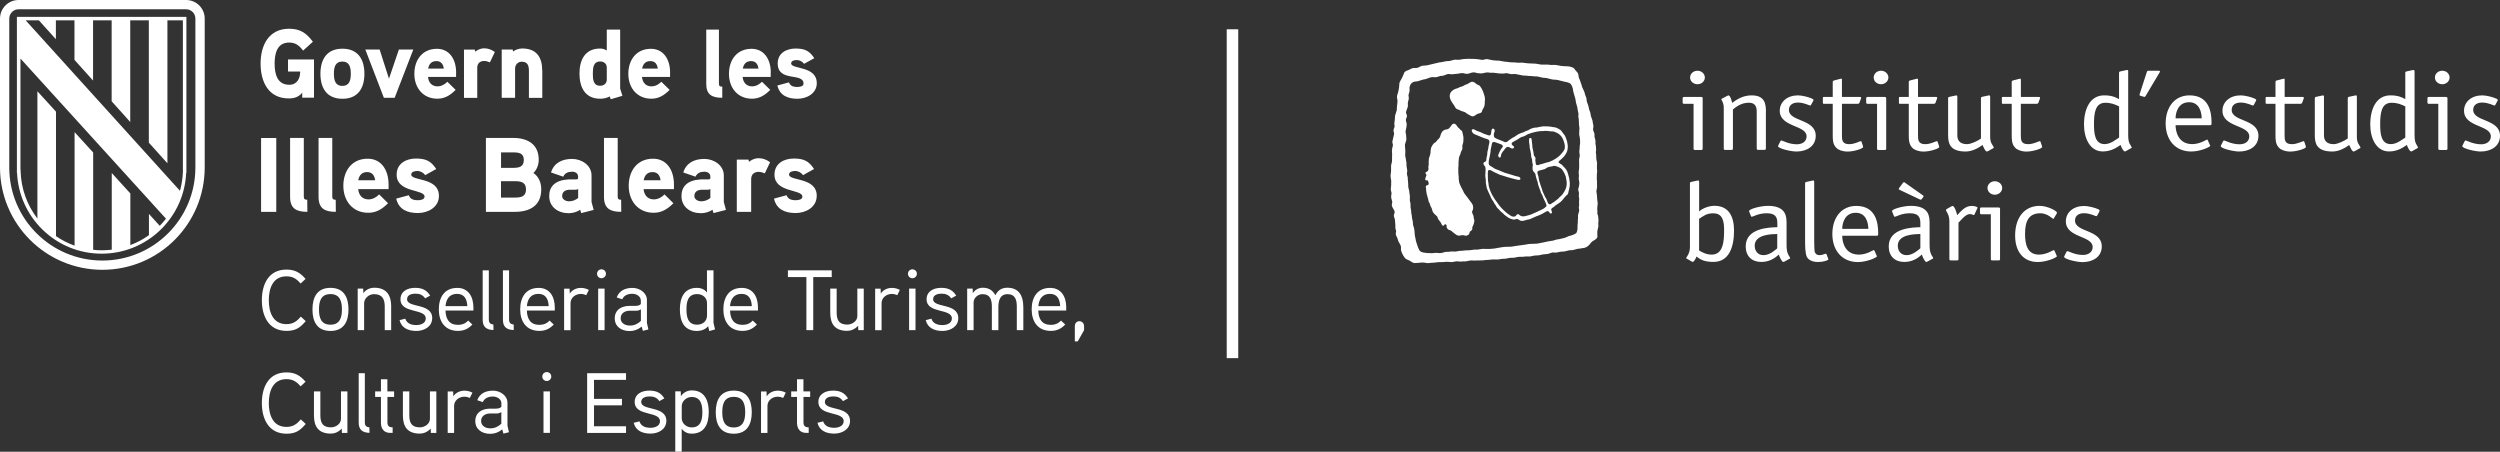 <?xml version="1.0" encoding="UTF-8"?>
<svg id="Capa_2" data-name="Capa 2" xmlns="http://www.w3.org/2000/svg" viewBox="0 0 455.89 82.38">
  <rect x="0" y="0" width="455.89" height="82.38" fill="#333333" stroke="none"/>
  <defs>
    <style>
      .cls-1 {
        fill: #fff;
      }
    </style>
  </defs>
  <g id="Capa_1-2" data-name="Capa 1">
    <polygon class="cls-1" points="61.18 31.63 61.22 31.59 61.18 31.55 61.18 31.63"/>
    <rect class="cls-1" x="223.7" y="5.34" width="2.1" height="59.97"/>
    <g>
      <g>
        <path class="cls-1" d="M52.52,10.87v2.17h2.22c0,1.26-.56,2.42-1.99,2.42-2.24,0-2.67-2.05-2.67-3.85s.41-3.85,2.65-3.85c1.2,0,1.86.57,2.54,1.47l1.79-1.62c-1.18-1.57-2.31-2.37-4.33-2.37-3.74,0-5.21,3.04-5.21,6.36s1.43,6.35,5.14,6.35c.98,0,1.82-.25,2.45-1.05v.91h2.15v-6.96h-4.74ZM66.45,13.45c0-2.62-1.16-4.57-4.01-4.57s-4.01,1.96-4.01,4.57,1.16,4.56,4.01,4.56,4.01-1.94,4.01-4.56M63.97,13.45c0,1.11-.21,2.21-1.54,2.21s-1.54-1.11-1.54-2.21.19-2.22,1.54-2.22,1.54,1.12,1.54,2.22M72.74,9.03l-1.81,5.32-1.7-5.32h-2.61l3.38,8.8h1.97l3.4-8.8h-2.63ZM83.18,13.26c0-2.58-1.32-4.36-3.5-4.36-2.69,0-4.12,2.05-4.12,4.56s1.54,4.54,4.2,4.54c1.34,0,2.34-.62,3.33-1.61l-1.51-1.48c-.43.44-1.06.84-1.81.84-1.06,0-1.63-.75-1.72-1.72h5.12v-.77ZM78.08,12.51c.14-.82.61-1.37,1.49-1.37s1.26.59,1.36,1.37h-2.85ZM90.23,9.48c-.62-.44-1.24-.67-1.93-.67-.93,0-1.63.61-1.63.61l-.09-.37h-1.97v8.8h2.42v-5.5c0-.75.45-1.23,1.27-1.23.34,0,.7.11,1.04.25l.89-1.87ZM98.88,12.88c0-2.44-1.04-4.04-3.65-4.04-.57,0-1.27.23-1.66.55l-.09-.36h-1.99v8.8h2.44v-5.32c0-.69.5-1.26,1.2-1.26,1.11,0,1.32.73,1.32,1.69v4.9h2.44v-4.95h-.01ZM113.5,17.47c-.04-.12-.41-1.26-.41-1.32V5.4h-2.44v3.81c-.39-.25-.79-.36-1.22-.36-2.76,0-3.76,2.1-3.76,4.56s.99,4.59,3.76,4.59c.61,0,1.24-.12,1.76-.42l.18.52,2.13-.63ZM110.65,14.52c0,.69-.52,1.12-1.2,1.12-1.31,0-1.34-1.24-1.34-2.21s.04-2.22,1.34-2.22c.68,0,1.2.42,1.2,1.12v2.18ZM122.2,13.26c0-2.58-1.32-4.36-3.5-4.36-2.69,0-4.12,2.05-4.12,4.56s1.54,4.54,4.2,4.54c1.34,0,2.34-.62,3.33-1.61l-1.51-1.48c-.43.44-1.06.84-1.81.84-1.06,0-1.63-.75-1.72-1.72h5.12v-.77ZM117.1,12.51c.14-.82.61-1.37,1.49-1.37s1.26.59,1.36,1.37h-2.85ZM131.69,15.8c-.41,0-.59-.11-.59-.54V5.4h-2.31v9.9c0,1.99,1.07,2.53,2.92,2.53v-2.04ZM140.56,13.26c0-2.58-1.32-4.36-3.51-4.36-2.69,0-4.12,2.05-4.12,4.56s1.54,4.54,4.2,4.54c1.34,0,2.34-.62,3.33-1.61l-1.51-1.48c-.43.44-1.06.84-1.81.84-1.06,0-1.63-.75-1.72-1.72h5.12v-.77h0ZM135.46,12.51c.14-.82.61-1.37,1.49-1.37s1.26.59,1.36,1.37h-2.85ZM148.94,15.14c0-3.17-4.67-2.46-4.67-3.58,0-.52.66-.61,1.04-.61.52,0,1.02.29,1.32.69l1.86-1.03c-.89-1.36-1.76-1.76-3.42-1.76s-3.25.84-3.25,2.71c0,3.5,4.71,1.59,4.71,3.69,0,.53-.75.61-1.14.61-.91,0-1.31-.3-1.52-.84l-2.11.57c.43,1.83,1.88,2.42,3.67,2.42,1.69,0,3.52-.96,3.52-2.87"/>
        <path class="cls-1" d="M50.38,25.16h-2.77v13.48h2.77v-13.48ZM56.04,36.43c-.44,0-.64-.11-.64-.58v-10.7h-2.5v10.74c0,2.16,1.16,2.74,3.15,2.74l-.02-2.21ZM61.23,36.43c-.44,0-.64-.11-.64-.58v-10.7h-2.5v10.74c0,2.16,1.16,2.74,3.15,2.74l-.02-2.21ZM70.86,33.67c0-2.8-1.43-4.73-3.8-4.73-2.91,0-4.45,2.22-4.45,4.94s1.67,4.92,4.55,4.92c1.46,0,2.54-.67,3.6-1.74l-1.62-1.61c-.46.48-1.14.91-1.96.91-1.14,0-1.76-.81-1.86-1.87h5.54v-.82h0ZM65.33,32.87c.16-.89.66-1.49,1.61-1.49s1.36.64,1.47,1.49h-3.08ZM80.04,35.72c0-3.44-5.05-2.67-5.05-3.88,0-.56.72-.66,1.12-.66.56,0,1.11.31,1.43.76l2.01-1.12c-.97-1.47-1.9-1.91-3.7-1.91s-3.52.91-3.52,2.94c0,3.34,5.09,2.61,5.09,4,0,.58-.81.66-1.24.66-.99,0-1.41-.32-1.64-.91l-2.29.62c.46,1.99,2.03,2.63,3.97,2.63,1.84-.01,3.82-1.06,3.82-3.12M98.7,34.52c0-1.16-.44-2.32-1.43-2.97.64-.62.97-1.52.97-2.42,0-2.86-2.07-3.98-4.67-3.98h-4.96v13.48h5.27c2.73,0,4.82-1.12,4.82-4.11M95.52,29.16c0,1.26-.87,1.45-1.92,1.45h-2.23v-2.82h2.23c1.03,0,1.92.15,1.92,1.37M95.92,34.54c0,1.33-.95,1.49-2.06,1.49h-2.5v-2.99h2.5c1.11,0,2.06.17,2.06,1.51M107.87,36.84v-4.85c0-1.86-1.82-3.01-3.54-3.01-1.84,0-3.31.73-3.85,2.47l2.23.77c.29-.66.89-.91,1.62-.91.6,0,1.09.32,1.09.89v.27c0,.11-.07.23-.33.25,0,0-.81-.02-1.45,0-2.42.14-3.49,1.29-3.49,3.03,0,2.03,1.67,3.13,3.54,3.13.69,0,1.55-.21,2.11-.64l.19.62,2.27-.58-.39-1.45ZM105.42,36.11c-.49.39-1.04.6-1.67.6-.52,0-1.24-.31-1.24-.95,0-.83.62-1.14,1.34-1.16h1.09c.19,0,.35-.04.49-.14v1.64h0ZM113.28,36.43c-.44,0-.64-.11-.64-.58v-10.7h-2.5v10.74c0,2.16,1.16,2.74,3.15,2.74l-.02-2.21ZM122.9,33.67c0-2.8-1.43-4.73-3.8-4.73-2.91,0-4.45,2.22-4.45,4.94s1.67,4.92,4.55,4.92c1.45,0,2.54-.67,3.6-1.74l-1.62-1.61c-.46.48-1.14.91-1.96.91-1.14,0-1.76-.81-1.86-1.87h5.54v-.82h0ZM117.38,32.87c.16-.89.66-1.49,1.61-1.49s1.36.64,1.47,1.49h-3.08ZM131.99,36.84v-4.85c0-1.86-1.82-3.01-3.54-3.01-1.84,0-3.31.73-3.85,2.47l2.23.77c.29-.66.89-.91,1.62-.91.6,0,1.09.32,1.09.89v.27c0,.11-.07.23-.33.25,0,0-.81-.02-1.45,0-2.42.14-3.49,1.29-3.49,3.03,0,2.03,1.67,3.13,3.54,3.13.7,0,1.55-.21,2.11-.64l.19.62,2.27-.58-.39-1.45ZM129.53,36.11c-.49.39-1.04.6-1.67.6-.52,0-1.24-.31-1.24-.95,0-.83.62-1.14,1.34-1.16h1.09c.19,0,.35-.04.49-.14v1.64h0ZM140.43,29.58c-.67-.48-1.34-.73-2.09-.73-1.01,0-1.76.66-1.76.66l-.09-.41h-2.13v9.54h2.62v-5.97c0-.81.48-1.33,1.37-1.33.37,0,.76.12,1.12.27l.96-2.03ZM148.94,35.72c0-3.44-5.05-2.67-5.05-3.88,0-.56.72-.66,1.12-.66.56,0,1.11.31,1.43.76l2.01-1.12c-.97-1.47-1.9-1.91-3.7-1.91s-3.52.91-3.52,2.94c0,3.34,5.09,2.61,5.09,4,0,.58-.81.66-1.24.66-.99,0-1.41-.32-1.65-.91l-2.29.62c.46,1.99,2.04,2.63,3.97,2.63,1.84-.01,3.82-1.06,3.82-3.12"/>
        <path class="cls-1" d="M155.01,76.77c0-2.84-4.59-1.81-4.59-3.47,0-.86.97-1.01,1.55-1.01.72,0,1.34.22,1.75.86l.92-.5c-.66-1.06-1.49-1.42-2.76-1.42-1.37,0-2.64.64-2.64,2.07,0,2.69,4.61,1.61,4.61,3.51,0,.92-1.01,1.2-1.72,1.2-.95,0-1.75-.31-2.02-1.17l-1.04.26c.36,1.45,1.61,1.97,3.07,1.97,1.41,0,2.87-.78,2.87-2.31M147.73,71.37h-1.22v-2.21h-1.17v2.21h-1.06v1.01h1.06v4.69c0,1.07.52,1.87,1.69,1.87h.44v-1.01c-.69-.02-.95-.25-.95-.96v-4.59h1.22v-1.01h0ZM143.3,71.61c-.47-.25-.96-.37-1.47-.37-.78,0-1.62.36-2.02,1.05l-.03-.91h-1v7.57h1.17v-4.94c0-.95.86-1.67,1.87-1.67.34,0,.69.09,1,.22l.47-.95ZM135.89,75.17c0,1.41-.32,2.78-2.09,2.78s-2.09-1.37-2.09-2.78.31-2.8,2.09-2.8,2.09,1.39,2.09,2.8M137.09,75.17c0-2.23-.87-3.94-3.29-3.94s-3.28,1.71-3.28,3.94.86,3.92,3.28,3.92,3.29-1.69,3.29-3.92M128.08,75.18c0,1.25-.22,2.76-1.95,2.76-.99,0-1.81-.77-1.81-1.66v-2.25c0-.84.84-1.64,1.81-1.64,1.73,0,1.95,1.52,1.95,2.78M129.25,75.18c0-2.11-.74-3.99-3.11-3.99-.64,0-1.47.28-1.97,1.06l-.03-.89h-1v11.01h1.17v-4.2c.52.72,1.22.91,1.81.91,2.37,0,3.12-1.79,3.12-3.9M121.52,76.77c0-2.84-4.59-1.81-4.59-3.47,0-.86.97-1.01,1.55-1.01.72,0,1.34.22,1.75.86l.92-.5c-.66-1.06-1.49-1.42-2.77-1.42-1.37,0-2.64.64-2.64,2.07,0,2.69,4.61,1.61,4.61,3.51,0,.92-1.01,1.2-1.72,1.2-.96,0-1.75-.31-2.02-1.17l-1.05.26c.36,1.45,1.61,1.97,3.08,1.97,1.41,0,2.87-.78,2.87-2.31M114.16,77.73h-5.84v-3.82h5.1v-1.17h-5.1v-3.47h5.84v-1.22h-7.09v10.9h7.09v-1.22ZM100.28,71.37h-1.17v7.57h1.17v-7.57ZM100.53,68.67c0-.47-.37-.82-.83-.82s-.81.36-.81.82c0,.44.36.81.81.81s.83-.37.83-.81M91.42,77.27c-.61.56-1.22.84-2.02.84s-1.67-.41-1.67-1.34.81-1.36,1.62-1.37h1.16c.31,0,.49-.02.91-.25v2.12h0ZM92.54,77.68v-4.22c0-1.34-1.34-2.22-2.62-2.22-1.37,0-2.42.5-2.89,1.74l1.01.34c.32-.75,1.09-1.01,1.84-1.01s1.55.45,1.55,1.25v.62c-.26.29-.62.32-.97.34,0,0-.94-.01-1.17,0-1.62.05-2.62.87-2.62,2.25,0,1.54,1.24,2.34,2.72,2.34.79,0,1.5-.24,2.2-.81l.21.77,1.01-.25-.26-1.15ZM86.16,71.61c-.47-.25-.96-.37-1.47-.37-.78,0-1.62.36-2.02,1.05l-.03-.91h-1v7.57h1.17v-4.94c0-.95.86-1.67,1.87-1.67.34,0,.69.09,1,.22l.47-.95ZM79.57,71.37h-1.17v5c0,.97-1,1.56-1.82,1.56-1.56,0-1.94-.87-1.94-2.22v-4.34h-1.17v4.4c0,2.12.92,3.3,3.09,3.3.64,0,1.37-.25,1.98-.92l.03.8h1v-7.58h0ZM71.86,71.37h-1.22v-2.21h-1.17v2.21h-1.06v1.01h1.06v4.69c0,1.07.51,1.87,1.69,1.87h.44v-1.01c-.69-.02-.95-.25-.95-.96v-4.59h1.22v-1.01ZM67.35,77.92c-.64-.04-.82-.42-.82-.86v-9.01h-1.12v9.01c0,1.28.66,1.84,1.97,1.87l-.02-1.01ZM63.35,71.37h-1.17v5c0,.97-1,1.56-1.82,1.56-1.56,0-1.94-.87-1.94-2.22v-4.34h-1.17v4.4c0,2.12.92,3.3,3.09,3.3.64,0,1.37-.25,1.98-.92l.03.8h1v-7.58h0ZM54.86,76.48c-.72.84-1.42,1.37-2.62,1.37-2.56,0-3.22-2.32-3.22-4.35s.66-4.36,3.22-4.36c1.19,0,1.87.5,2.59,1.31l.89-.84c-.99-1.14-1.92-1.7-3.49-1.7-3.25,0-4.48,2.69-4.48,5.59s1.25,5.59,4.5,5.59c1.64,0,2.47-.56,3.5-1.78l-.89-.83Z"/>
        <path class="cls-1" d="M197.68,59.44c0-.48-.37-.87-.87-.87-.44,0-.81.39-.81.87v2.82h.53l1.16-2.06v-.76h0ZM189.35,55.83c.12-1.34.75-2.24,2.11-2.24s1.81,1,1.87,2.24h-3.99ZM194.44,56.08c0-2.04-.97-3.58-2.94-3.58-2.36,0-3.37,1.74-3.37,3.92s1.09,3.92,3.5,3.92c1.11,0,1.91-.41,2.62-1.16l-.77-.72c-.45.5-1.07.78-1.86.78-1.62,0-2.24-1.08-2.28-2.61h5.09v-.56ZM186.6,55.91c0-1.97-.8-3.44-2.89-3.44-.96,0-1.72.39-2.19,1.37-.56-1.01-1.32-1.37-2.34-1.37-.59,0-1.34.28-1.78,1l-.03-.84h-1v7.57h1.17v-5.06c0-.81.79-1.5,1.61-1.5,1.47,0,1.72,1.11,1.72,2.26v4.3h1.19v-4.14c0-1.08.21-2.42,1.66-2.42s1.7,1.11,1.7,2.26v4.3h1.19v-4.29ZM174.75,58.03c0-2.84-4.59-1.81-4.59-3.47,0-.86.97-1.01,1.54-1.01.72,0,1.34.22,1.75.86l.92-.5c-.66-1.06-1.49-1.42-2.76-1.42-1.37,0-2.64.64-2.64,2.08,0,2.69,4.61,1.61,4.61,3.51,0,.92-1.01,1.2-1.72,1.2-.95,0-1.75-.31-2.01-1.17l-1.04.27c.36,1.45,1.61,1.97,3.07,1.97,1.41,0,2.87-.79,2.87-2.32M166.95,52.63h-1.17v7.57h1.17v-7.57ZM167.2,49.93c0-.47-.37-.82-.82-.82s-.81.36-.81.82c0,.44.36.81.81.81s.82-.37.82-.81M164.1,52.87c-.47-.25-.95-.37-1.47-.37-.78,0-1.62.36-2.01,1.05l-.03-.91h-1v7.57h1.17v-4.94c0-.95.86-1.67,1.87-1.67.34,0,.69.09,1,.22l.46-.95ZM157.51,52.63h-1.17v5c0,.97-1,1.56-1.83,1.56-1.56,0-1.94-.87-1.94-2.22v-4.34h-1.17v4.4c0,2.12.92,3.3,3.09,3.3.64,0,1.37-.25,1.99-.92l.03.79h1v-7.57ZM151.68,49.3h-8v1.22h3.37v9.68h1.25v-9.68h3.37v-1.22h0ZM133.12,55.83c.12-1.34.75-2.24,2.11-2.24s1.81,1,1.87,2.24h-3.99ZM138.22,56.08c0-2.04-.97-3.58-2.94-3.58-2.36,0-3.37,1.74-3.37,3.92s1.09,3.92,3.5,3.92c1.11,0,1.91-.41,2.62-1.16l-.76-.72c-.46.5-1.08.78-1.86.78-1.62,0-2.24-1.08-2.28-2.61h5.09v-.56h0ZM128.93,57.55c0,1.03-.82,1.66-1.81,1.66-1.73,0-1.94-1.51-1.94-2.8s.21-2.78,1.95-2.78c.99,0,1.8.64,1.8,1.66v2.27ZM130.39,60.06s-.28-1.19-.28-1.2v-9.56h-1.19v4.05c-.45-.64-1.22-.86-1.8-.86-2.37,0-3.14,1.8-3.14,3.92s.72,3.94,3.12,3.94c.72,0,1.5-.22,2.03-.87l.21.89,1.04-.29ZM116.87,58.53c-.61.56-1.22.84-2.02.84s-1.67-.41-1.67-1.34.81-1.36,1.62-1.37h1.16c.31,0,.49-.02.91-.25v2.12h0ZM117.97,58.94v-4.22c0-1.34-1.34-2.22-2.62-2.22-1.37,0-2.42.5-2.89,1.74l1.01.34c.32-.75,1.09-1.01,1.84-1.01s1.55.46,1.55,1.25v.62c-.26.3-.62.32-.97.34,0,0-.94-.01-1.17,0-1.62.05-2.62.87-2.62,2.25,0,1.55,1.24,2.34,2.72,2.34.79,0,1.5-.24,2.2-.81l.21.77,1.01-.25-.26-1.15ZM110.25,52.63h-1.17v7.57h1.17v-7.57ZM110.5,49.93c0-.47-.37-.82-.82-.82s-.81.36-.81.82c0,.44.36.81.81.81s.82-.37.82-.81M107.39,52.87c-.47-.25-.96-.37-1.47-.37-.78,0-1.62.36-2.02,1.05l-.03-.91h-1v7.57h1.17v-4.94c0-.95.86-1.67,1.87-1.67.34,0,.69.09,1,.22l.47-.95ZM96.08,55.83c.12-1.34.75-2.24,2.11-2.24s1.81,1,1.87,2.24h-3.99ZM101.17,56.08c0-2.04-.97-3.58-2.94-3.58-2.36,0-3.37,1.74-3.37,3.92s1.09,3.92,3.5,3.92c1.11,0,1.91-.41,2.62-1.16l-.76-.72c-.46.5-1.08.78-1.86.78-1.62,0-2.24-1.08-2.28-2.61h5.09v-.56h0ZM93.66,59.17c-.64-.05-.83-.42-.83-.86v-9.01h-1.12v9.01c0,1.28.66,1.84,1.97,1.87v-1.02ZM89.96,59.17c-.64-.05-.82-.42-.82-.86v-9.01h-1.12v9.01c0,1.28.66,1.84,1.97,1.87l-.02-1.02ZM81.24,55.83c.12-1.34.75-2.24,2.11-2.24s1.81,1,1.87,2.24h-3.99ZM86.33,56.08c0-2.04-.97-3.58-2.94-3.58-2.36,0-3.37,1.74-3.37,3.92s1.09,3.92,3.5,3.92c1.11,0,1.91-.41,2.62-1.16l-.76-.72c-.46.5-1.08.78-1.86.78-1.62,0-2.24-1.08-2.28-2.61h5.09v-.56h0ZM78.82,58.03c0-2.84-4.59-1.81-4.59-3.47,0-.86.97-1.01,1.54-1.01.72,0,1.34.22,1.75.86l.92-.5c-.66-1.06-1.49-1.42-2.77-1.42-1.37,0-2.64.64-2.64,2.08,0,2.69,4.61,1.61,4.61,3.51,0,.92-1.01,1.2-1.72,1.2-.95,0-1.75-.31-2.01-1.17l-1.05.27c.36,1.45,1.61,1.97,3.08,1.97,1.42,0,2.87-.79,2.87-2.32M71.34,55.91c0-2.08-.86-3.44-3.08-3.44-.69,0-1.51.28-2,1l-.03-.84h-1v7.57h1.17v-4.9c0-.82.78-1.66,1.81-1.66,1.56,0,1.95.97,1.95,2.29v4.27h1.17v-4.29ZM62.35,56.43c0,1.41-.32,2.78-2.09,2.78s-2.09-1.37-2.09-2.78.31-2.8,2.09-2.8,2.09,1.39,2.09,2.8M63.55,56.43c0-2.24-.87-3.94-3.29-3.94s-3.28,1.71-3.28,3.94.86,3.92,3.28,3.92,3.29-1.69,3.29-3.92M54.86,57.74c-.72.84-1.42,1.37-2.62,1.37-2.56,0-3.22-2.33-3.22-4.36s.66-4.36,3.22-4.36c1.19,0,1.87.5,2.59,1.31l.89-.84c-.99-1.14-1.92-1.7-3.49-1.7-3.25,0-4.48,2.69-4.48,5.59s1.25,5.59,4.5,5.59c1.64,0,2.47-.56,3.5-1.78l-.89-.82Z"/>
      </g>
      <g>
        <path class="cls-1" d="M35.63,30.54c0,9.37-7.6,16.97-16.97,16.97S1.69,39.91,1.69,30.54V3.39c0-.94.76-1.7,1.7-1.7h30.54c.94,0,1.7.76,1.7,1.7v27.15h0ZM33.94,0H3.39C1.52,0,0,1.52,0,3.39v27.14c0,10.31,8.36,18.67,18.67,18.67s18.66-8.36,18.66-18.67V3.39c0-1.87-1.52-3.39-3.39-3.39"/>
        <path class="cls-1" d="M33.37,30.91h-.01v.31c-.04,1.22-.22,2.42-.54,3.57l-1.4-1.54L4.68,3.71h2.41l3.1,3.44v-3.44h3.39v7.21l3.39,3.77V3.71h3.39v14.76l3.39,3.78V3.71h3.39v22.3l3.39,3.77V3.71h2.82v27.2ZM3.7,10.64c2.97,3.27,26.14,28.78,26.15,28.78l.42.45c-.35.46-.74.89-1.14,1.31l-1.97-2.17v3.87c-1.05.76-2.19,1.36-3.39,1.81v-9.41l-3.39-3.73v13.98c-.6.07-1.21.11-1.82.11-.52,0-1.05-.03-1.57-.09v-17.74l-3.39-3.72v20.7c-1.2-.42-2.34-1.01-3.39-1.73v-22.7l-3.39-3.72v23.21c-1.9-2.47-2.97-5.46-3.06-8.63v-.31h-.03V10.64ZM33.99,31.54V3.08H3.08v28.46h.03c.18,3.92,1.82,7.58,4.64,10.33,2.9,2.83,6.73,4.39,10.78,4.39s7.88-1.56,10.78-4.39c2.82-2.75,4.46-6.41,4.64-10.33h.04Z"/>
      </g>
    </g>
    <g>
      <path class="cls-1" d="M268.43,14.91c.47,0,.61.31.91.48.18.1.4.15.53.29.43.53.69,1.23.88,1.98.06.24.05.82,0,1.04v.25c-.02.13-.04.27-.06.39-.09.28-.26.48-.37.72-.08.17-.07.37-.23.48-.21.14-.54.15-.77.28-.23.14-.37.32-.7.39-.22.04-.43-.1-.55-.17-.16-.09-.31-.16-.46-.25-.16-.11-.3-.23-.46-.33-.19-.11-.43-.13-.65-.21-.15-.06-.29-.17-.45-.22-.14-.06-.29-.08-.41-.16-.24-.14-.31-.41-.46-.63-.37-.56-1.11-1.38-.69-2.29.12-.27.55-.6.85-.72.16-.07.32-.09.48-.15.13-.05.26-.13.38-.19.18-.05.36-.11.54-.17.17-.09.33-.18.49-.27.13-.05.26-.07.37-.13.18-.09.34-.22.51-.3.09-.06.24-.07.34-.13"/>
      <path class="cls-1" d="M265.1,22.55c.43,0,.56.43.76.66.08.07.17.15.26.23.07.08.13.19.23.25.09.06.18.11.25.2.09.14.08.31.14.49.06.23.18.78.12,1.04v.24c-.03.11-.01.23-.04.34-.05.16-.1.32-.14.5-.06.22.04.49-.02.7-.06.19-.17.34-.25.51-.03.12-.06.24-.1.37-.07.19-.15.37-.23.55-.09.27-.04.61-.11.9v.36c-.03.14.02.34-.02.5-.04.17-.02.42-.02.62,0,.42,0,.83.07,1.19v.37c.06.25.03.52.11.75.18.54.44,1,.69,1.47.07.13.11.26.18.39.14.24.34.46.51.68.2.26.38.54.59.8.15.2.34.41.45.65.1.22.16.6.07.89-.04.16-.21.34-.15.56.06.24.19.41.26.62.03.11,0,.21.03.34.04.15.07.3.11.44.02.11-.01.25-.03.32-.04.14-.03.25-.08.38-.06.17-.16.34-.23.5-.07.15.01.34-.05.5-.07.19-.3.24-.41.39-.08.11-.06.26-.13.39-.07.15-.28.27-.46.33-.31.08-.54-.16-.91-.08-.17.03-.43.12-.66.07-.34-.08-.69-.43-.96-.62-.1-.07-.17-.19-.29-.26-.27-.15-.5-.11-.69-.37-.06-.08-.12-.19-.14-.28-.07-.23.08-.35-.12-.48-.07-.04-.09-.07-.22-.07-.08.13-.12.28-.34.28-.04-.04-.11-.06-.15-.11-.13-.15-.16-.37-.28-.53-.14-.2-.35-.39-.46-.62-.07-.14-.08-.31-.17-.44-.07-.06-.13-.12-.2-.18-.17-.16-.39-.34-.52-.54-.16-.23-.17-.53-.29-.81-.06-.12-.15-.24-.2-.36-.07-.16-.07-.33-.14-.48-.06-.12-.16-.22-.2-.35-.02-.1-.03-.2-.05-.3-.09-.3-.19-.7-.28-1-.07-.24-.07-.48-.12-.71,0-.13-.01-.25-.02-.38-.02-.1-.08-.28-.03-.41.08-.19.43-.12.51-.38.05-.15-.13-.65-.2-.68h-.17s-.09,0-.15,0c-.03-.03-.05-.03-.06-.07-.16-.16.14-.69.17-.84.03-.17-.18-.28-.19-.48.15-.17.39-.18.5-.4.05-.1.1-.31.06-.48-.01-.05-.04-.19-.01-.27.03-.1.06-.23.06-.36,0-.14,0-.28-.01-.42.05-.21,0-.52.06-.75.03-.13.1-.25.14-.36.04-.2.09-.39.14-.58,0-.13,0-.26.01-.39.03-.17.06-.35.09-.52.1-.28.27-.54.45-.76.12-.15.36-.22.48-.37.08-.1.15-.2.23-.31.08-.07.16-.14.23-.21.1-.12.21-.27.27-.42.03-.1.05-.2.08-.3.08-.21.18-.45.31-.62.1-.13.31-.26.5-.32.2-.06.41-.05.57-.14.31-.18.48-.52.69-.79.08-.1.2-.1.31-.17"/>
      <path class="cls-1" d="M286.2,32.94c-.03-.15,0-.27-.04-.41-.14-.48-.22-.95-.42-1.37-.11-.24-.3-.44-.46-.63-.07-.06-.13-.13-.2-.18-.07-.09-.15-.22-.24-.29-.23-.17-.44-.24-.63-.45.01-.29.4-.45.55-.63.14-.17.33-.29.46-.45.21-.26.42-.59.54-.92.26-.72.1-1.74-.17-2.35-.09-.19-.12-.37-.23-.54-.14-.21-.31-.41-.46-.61-.1-.12-.17-.29-.3-.38-.23-.16-.58-.36-.86-.47-.17-.06-.37-.05-.57-.09-.51-.12-1.17-.15-1.81-.14-.11.07-.31.05-.44.08-.22.06-.47.11-.72.15-.13,0-.27,0-.4.02-.21.05-.41.11-.6.18-.21.09-.4.24-.61.33-.12.05-.24.06-.36.11-.12.05-.24.15-.37.2-.33.13-.66.2-.95.36-.27.15-.5.34-.76.5-.11.06-.23.1-.34.17-.22.13-.43.29-.64.44-.19.13-.27.31-.54.36-.2.04-.48-.14-.6-.19-.46-.22-.99-.34-1.41-.6-.27-.16-.26-.66-.14-.98.04-.11.13-.27.08-.44-.04-.15-.15-.2-.26-.28-.56,0-.18,1.12-.63,1.25-.18.06-.54-.12-.67-.17-.11-.04-.2-.04-.31-.08-.23-.09-.46-.23-.69-.33-.26-.1-.5-.18-.76-.28-.13-.06-.54-.37-.71-.24-.38.12.04.69.17.78.22.14.51.23.77.34.39.16.79.35,1.19.49.33.12.77.15.91.44.1.22-.05.74-.11.94-.04.16-.03.35-.08.53-.05.21-.1.42-.15.62,0,.15-.01.29-.02.44-.05.21-.08.44-.14.64-.05.17,0,.37-.06.52-.09.19-.41.19-.48.39-.15.21.26.56.32.72.06.17.08.64.03.83v.37c-.07.27,0,.92.06,1.17,0,.18.01.36.01.54.09.36.1.75.22,1.08.16.43.38.85.57,1.24.06.14.09.26.15.4.11.24.29.46.43.68.1.15.15.31.24.45.05.07.13.13.17.2.09.13.13.28.22.41.09.13.25.23.35.35.23.28.46.52.77.73.1.07.15.19.24.25.35.25.66.56,1.1.73.12.05.61.21.79.17.13-.03.29-.15.46-.11.27.06.39.27.72.34.33.07.89-.14,1.12-.21.16-.04.32-.04.47-.09.4-.16.78-.37,1.17-.52.38-.15.74-.26,1.08-.45.24-.13.46-.29.71-.41.07-.03.19-.12.31-.1.21.05.26.2.37.34.04.06.11.07.17.11.11,0,.17-.04.2-.11.15-.21-.25-.52-.05-.8.08-.11.24-.18.36-.25.13-.09.23-.22.35-.31.28-.19.55-.37.83-.56.21-.14.49-.47.65-.68.11-.14.23-.28.35-.42.12-.15.31-.24.42-.41.11-.17.1-.38.17-.6.14-.45.29-1.26.15-1.83M281.83,37.75c-.22.29-.65.45-1,.62-.54.25-1.08.52-1.65.75-.19.07-.37.1-.57.17-.23.07-.76.22-1.06.15-.14-.03-.28-.1-.39-.17-.09-.07-.14-.17-.26-.21-.03-.01-.08-.01-.13-.01-.04.03-.09.05-.14.08-.13.11-.21.28-.38.34-.18.07-.47.02-.62-.04-.09-.04-.17-.11-.24-.16-.34-.2-.64-.43-.92-.69-.38-.34-.76-.71-1.07-1.11-.1-.14-.18-.28-.29-.42-.72-.94-1.28-1.8-1.62-3.1-.02-.18-.04-.36-.06-.53-.1-.41-.12-.91-.11-1.36,0-.3-.04-.73.06-.94.02-.05.08-.09.12-.13.37,0,.59.2.83.33.28.16.61.27.89.42.27.15.57.2.88.31.47.18.98.3,1.51.45.36.1.76.19,1.11.28.12.04.33.05.42-.01.07-.02.08-.06.12-.11,0-.47-.47-.44-.85-.55-.68-.21-1.37-.42-2.05-.62-.38-.15-.78-.33-1.15-.48-.23-.08-.46-.15-.66-.27-.14-.08-.28-.18-.41-.27-.22-.12-.47-.23-.6-.43-.13-.19-.05-.82.02-1.05.11-.38.15-.87.25-1.27,0-.13.01-.26.02-.4.04-.18.07-.38.12-.55.08-.26.06-.56.2-.76.03-.03.07-.07.11-.1.28-.06.48.05.69.13.25.09.47.15.7.25.14.07.31.11.37.27.14.19-.2.5-.28.6-.19.27-.29.56-.43.87-.05.11-.15.29-.09.45.04.12.12.17.2.25.07,0,.09.02.14-.01.17-.06.16-.51.23-.66.15-.31.39-.56.59-.82.09-.12.16-.26.28-.34.05-.04.14-.09.2-.1.42-.1.63.37,1.03.27.08-.02.13-.08.19-.11,0-.05.02-.12.02-.18-.06-.06-.1-.13-.16-.18-.17-.16-.3-.16-.28-.48.06-.05.09-.13.16-.18.26-.18.56-.3.85-.47.26-.15.49-.36.79-.48.2-.07.41-.11.6-.2.11-.05.23-.14.34-.2.32-.18.69-.28,1.08-.4.32-.1.65-.15.98-.22.16-.04.33-.02.48-.06.16-.03.62.02.72-.04.37,0,.7,0,.99.07.21.04.48,0,.68.06,1.01.3,1.51.82,1.83,1.75.17.49.33,1.05.08,1.61-.1.21-.27.37-.4.55-.56.73-1.42,1.28-2.39,1.64-.15.06-.31.05-.46.1-.22.07-.47.16-.69.22-.16.05-.31.06-.46.11-.13.05-.35.18-.55.13-.32-.08-.21-.36-.28-.66-.02-.08-.06-.22-.03-.33.02-.07.06-.21.03-.3-.06-.2-.24-.34-.31-.55-.03-.18-.05-.37-.07-.55-.08-.3-.12-.59-.2-.91v-.27c-.03-.26-.06-.53-.09-.79-.05-.2,0-.37-.09-.5-.03-.04-.09-.06-.14-.09-.15,0-.17.04-.25.1-.05.4-.02.88.07,1.22,0,.15.01.3.02.45.05.21.08.43.14.63.07.25.06.49.12.73,0,.09.01.18.01.27.05.19.11.4.17.59.04.15-.01.3.03.47.04.15.14.38.09.58-.06.23-.06.67.02.88.09.26.32.37.43.6.1.21.08.46.16.69.1.3.2.6.29.89.01.1.03.21.05.31.06.19.11.39.19.6.08.22.17.44.26.66.04.12.04.22.09.32.07.16.19.32.26.48.06.17.13.34.19.51.18.39.44.83.55,1.27.05.16-.05.28-.11.35M285.63,34.1c-.19.61-.47,1.06-.83,1.5-.12.11-.23.22-.36.32-.2.25-.42.44-.69.62-.11.07-.2.18-.31.25-.13.09-.26.15-.39.24-.16.11-.25.24-.52.22l-.14-.08c-.21-.24-.25-.59-.4-.9-.06-.12-.16-.24-.22-.35-.16-.32-.3-.66-.45-.99-.04-.12-.07-.24-.11-.37-.21-.53-.37-1.13-.55-1.68-.07-.22-.05-.45-.12-.69-.05-.16-.1-.32-.15-.48-.03-.11-.06-.32,0-.42.12-.21.56-.22.81-.32.15-.06.35-.08.51-.14.11-.04.19-.13.28-.19.12-.08.29-.14.43-.19.24-.09.7-.08.91-.2.38,0,.58.09.81.2.17.08.33.14.48.24.35.23.74,1.03.89,1.46.05.13.04.27.08.42.11.4.17,1.08.03,1.51"/>
      <path class="cls-1" d="M291.31,39.14c-.06-.24.02-.55-.03-.78-.04-.17,0-.71.03-.86.07-.31.02-.84-.05-1.11,0-.15-.01-.29-.02-.44-.04-.19-.01-.4-.06-.6-.04-.17-.1-.46-.04-.68.06-.25.12-.55.09-.88-.01-.17-.01-.39-.01-.58v-.26c-.03-.13-.07-.47-.03-.63.04-.19-.03-.44.02-.65.06-.26.06-.69,0-.96,0-.34.01-.68.02-1.03-.04-.21-.08-.42-.12-.62-.03-.11,0-.24-.03-.34v-.27c-.03-.15,0-.35-.05-.51-.05-.21.03-.43.03-.62,0-.42-.04-.75-.12-1.1v-.61c-.05-.21-.11-.41-.16-.62,0-.21-.02-.42-.03-.64-.06-.22-.17-.39-.23-.62-.06-.23.04-.44.05-.65,0-.24-.06-.46-.11-.66-.02-.13-.03-.26-.05-.39-.08-.3-.2-.56-.29-.83-.04-.22-.08-.44-.12-.66-.07-.21-.16-.42-.23-.65-.07-.22-.06-.43-.14-.65-.09-.24-.19-.47-.26-.73-.07-.23-.03-.49-.11-.71-.06-.15-.12-.3-.18-.45-.08-.22-.09-.45-.19-.66-.12-.26-.26-.53-.37-.8-.06-.15-.07-.29-.13-.44-.14-.41-.29-.88-.46-1.27-.1-.21-.06-.48-.14-.7-.09-.27-.32-.43-.48-.64-.12-.15-.21-.33-.37-.44-.22-.15-.48-.21-.8-.28-.17-.04-.36-.01-.52-.04-.18-.01-.37-.01-.55-.02-.12-.02-.27-.02-.4-.04-.34-.08-.66-.11-1.01-.18-.12-.03-.3,0-.4,0-.29.02-.75,0-1-.06h-1.2c-.33-.07-.66-.1-1.02-.17-.26-.01-.53-.02-.78-.03-.19-.04-.42,0-.61-.03-.36-.07-.73-.05-1.09-.13-.2,0-.39.01-.59.02-.27,0-.5-.01-.72-.06-.24,0-.48,0-.73-.01-.24-.05-.52-.05-.77-.1-.1,0-.21-.01-.32-.02-.39-.08-.75-.12-1.15-.2h-.37c-.24-.02-.48-.04-.71-.06-.31-.07-.62-.12-.91-.19-.45-.09-.71.19-1.17.1-.75-.15-1.55-.19-2.45-.18-.1.05-.58,0-.74.04-.25.05-.51.07-.77.13-.32.06-.71-.06-1.03.02-.26.07-.51.14-.77.21-.2.04-.41,0-.63.04-.28.06-.57.11-.85.17-.15.02-.3.04-.45.06-.71.17-1.44.33-2.14.51-.32.09-.72.03-1.03.12-.31.09-.53.29-.85.37-.25,0-.49.02-.74.02-.3.07-.51.24-.77.34-.34.14-.64.21-.82.48-.06.09-.07.2-.12.31-.09.21-.19.43-.29.65-.15.32-.37.59-.48.95-.02.25-.04.51-.06.77-.06.24-.06.52-.14.77-.08.26-.16.51-.23.79-.05.21.04.67.08.85.02.08,0,.22-.02.28v.21c-.04.19-.04.41-.08.6-.01.22-.02.45-.03.67-.09.38-.23.68-.32,1.06,0,.19-.02.38-.03.56-.03.26-.06.52-.09.77-.04.23.09.43.03.66-.05.18-.12.34-.17.51-.09.33.16.54.08.86-.1.4-.19.85-.29,1.24-.06.21.04.42.07.58.06.26-.07.51-.12.71-.03.13,0,.29-.03.41-.04.15-.01.41.02.53,0,.49-.01.99-.02,1.48-.06.24-.11.47-.17.72v.93c-.03.12,0,.27-.03.41-.11.44-.05.97.05,1.38v.45c0,.35,0,.7-.06,1-.06.28.06.55.11.75.06.25-.06.46-.06.69,0,.39.11.63.19.93.07.3-.13.53-.05.82.1.37.36.64.48.98.08.25-.06.47-.11.66-.07.26.11.6.17.8.03.36.06.72.09,1.07v.56c.04.15.09.31.12.45.07.25-.1.47-.03.73.05.21.16.38.25.56.11.24.13.51.25.73.13.27.32.5.41.82.07.24-.02.56.05.81.13.48.53,1.27.89,1.52.2.13.43.18.65.3.25.14.44.33.76.42.12.04.32.04.43.01.14,0,.27,0,.4-.01.22-.05.6-.08.83-.07.28.01.56.06.82.11.17.03.49-.03.63-.06.13,0,.27,0,.4-.01.34-.04.69-.08,1.03-.11.28,0,.57,0,.85-.01.18-.04.79-.08,1-.04.14.03.52.07.69.03.21-.04.42-.08.63-.12.17-.04.42,0,.56.03.19.04.57,0,.72-.03h.49c.3-.06.57-.1.85-.16.15-.03.43,0,.55.01.55,0,1.11-.02,1.66-.03.53-.1,1.22-.06,1.74-.17.35,0,.71,0,1.06.01.26-.05.52-.07.78-.12.21,0,.41-.02.62-.03.28-.06.56-.1.83-.16.23,0,.46-.01.7-.01.24-.05.47-.09.69-.14.09-.02.22-.01.31-.03h.62c.14-.03.32-.03.46-.06.21-.04.46.02.65-.01h.23c.26-.05.52-.1.79-.16.25-.01.5-.03.75-.04.29-.06.59-.12.88-.18.26-.02.53-.05.8-.07.29-.07.52-.2.8-.26.25-.06.52.06.8,0,.22-.04.43-.09.66-.14.28-.06.57-.01.83-.07.26-.06.51-.13.78-.19.25-.06.52,0,.76-.06.27-.07.53-.16.81-.22.11-.01.22-.02.33-.03.4-.09.93-.09,1.25-.27.25-.13.48-.33.65-.55.13-.16.24-.35.42-.48.3-.21.78-.4.93-.75.05-.12.02-.29.01-.42-.01-.3-.02-.72.05-.97.04-.2.09-.39.14-.59,0-.21-.01-.42-.02-.64.1-.41,0-1.18-.09-1.55M288.06,28.51c-.05.2-.06.41-.11.61,0,.2.01.39.02.58,0,.53.03,1.08-.08,1.54-.04.15,0,.49.03.62.03.13.01.38-.02.49-.04.18.04.65.08.81.06.26-.03.78-.09.99-.04.12-.12.33-.08.51.04.18.08.35.13.54-.01.18-.02.37-.04.55.08.32.11.68.04,1.01,0,.23.02.47.03.7-.03.12-.09.33-.06.47.04.14.09.38.05.55-.06.25-.14.48-.2.75v.57c-.06.35,0,.79-.08,1.15,0,.29-.01.58-.02.87-.1.41-.07.63-.41.82-.25.14-.57.25-.86.34-.11.03-.21.03-.31.07-.24.09-.45.24-.71.31-.35.11-.72.17-1.06.25-.17.04-.33.04-.49.08-.21.06-.41.12-.62.19-.28.04-.56.08-.84.13-.65.16-1.38.28-2.05.42-.49.02-.98.04-1.47.06-1.03.21-2.16.28-3.19.49-.42.01-.84.03-1.27.04-.15.04-.31.02-.48.06-.45.09-.94.14-1.37.24-.25.02-.51.05-.77.07-.32,0-.63,0-.95.01-.12-.02-.37-.05-.51-.01-.29.06-.59.06-.89.13h-.55c-.25.04-.51.05-.74.1-.11.02-.25,0-.35.03h-.43c-.24.05-.51.03-.77.09h-.35c-.28.05-.55.08-.85.14-.13,0-.26-.01-.38-.02-.3,0-.59,0-.85.06-.19,0-.38.01-.57.02-.22.05-.41.12-.6.17-.11.02-.22.03-.32.04-.12.02-.42,0-.52-.03-.21-.04-.6,0-.77.04-.15.03-.52.01-.65-.01h-.45c-.45-.09-.89-.07-1.2-.28-.4-.26-.59-1.13-.77-1.63-.14-.42-.18-.88-.29-1.34-.03-.3-.05-.61-.08-.9-.03-.12-.02-.26-.06-.38-.06-.2-.13-.41-.18-.61-.02-.2-.03-.41-.05-.61-.05-.23-.1-.46-.15-.69,0-.1-.01-.2-.02-.3-.04-.2-.07-.4-.11-.6,0-.13,0-.26-.02-.38-.03-.21-.07-.42-.11-.64,0-.22,0-.44-.01-.66-.05-.18-.08-.37-.12-.55,0-.29.01-.59.01-.87-.03-.17-.06-.34-.09-.51,0-.13-.02-.24-.03-.37-.06-.22-.11-.44-.17-.68,0-.28-.02-.55-.03-.83-.05-.22-.02-.48-.07-.7v-.24c-.04-.18-.08-.37-.13-.54-.07-.28.09-.57.02-.89-.05-.2-.06-.43-.11-.63,0-.23,0-.45-.02-.68-.1-.42-.12-.85-.23-1.28.01-.33.02-.66.03-1-.03-.11-.02-.27-.05-.38v-.25c-.02-.08-.04-.27-.02-.38.07-.3.18-.53.25-.83.02-.11,0-.28-.01-.35-.01-.19-.02-.38-.03-.57-.05-.17-.13-.53-.08-.76.05-.22.08-.46.14-.68,0-.08.01-.15.02-.22.03-.11.04-.33.01-.45-.04-.19-.18-.52-.12-.76.05-.16.11-.31.17-.47.09-.34-.22-.56-.16-.85.08-.34.23-.6.32-.91.07-.24-.03-.57.03-.83.05-.21.1-.43.15-.64.07-.27-.1-.5-.03-.77.05-.22.13-.43.18-.65,0-.23,0-.46-.01-.69.05-.21.11-.41.22-.57.14-.21.37-.38.66-.46.2-.02.39-.04.59-.07.32-.08.63-.2.94-.29.17-.06.33-.06.51-.1.35-.1.63-.25.97-.34.33-.08.78.04,1.1-.04.2-.06.4-.13.6-.19.22-.05.45-.02.65-.09.25-.07.44-.2.72-.27.3-.06.59.1.91.03.33-.06.7-.03,1.03-.1.2-.05.62-.14.89-.09.25.06.58.17.9.1.21-.04.4-.12.58-.18.12-.03.24-.05.36-.07.31,0,.53.09.77.15.11.02.21,0,.34.02.11.02.33.04.46.02.28-.06.54-.1.81-.16.19-.04.59.01.75.05.18,0,.35-.01.53-.01.37.07.74.06,1.11.14h.29c.17.03.52.02.69-.02.1-.02.26-.05.38-.03.24.05.45.11.68.15.3.07.61-.06.89,0,.46.09.92.18,1.39.27.21.01.43.02.65.03.41.08.92.04,1.36.12.18,0,.36,0,.54.01.36.08.65.15.99.23l.73.07c.34.08.66.15.97.24.31.09.71.03,1.05.11.39.09.74.2,1.14.29.5.12.99.14,1.26.47.19.22.28.51.37.82.02.17.05.35.08.52.14.46.26.95.4,1.41.04.2.06.39.09.59.09.31.18.61.26.92.02.14.03.28.05.43.05.2.09.42.14.62.06.24-.06.45,0,.69.14.58.04,1.36.18,1.95.03.11,0,.31-.02.41,0,.28-.01.55-.02.83.15.61.25,1.45.09,2.15v.28c-.01.15-.02.35-.05.49-.09.38.14.75.05,1.11"/>
      <path class="cls-1" d="M382.79,38.62c.02-.08.09-.14.09-.2,0-.1-.07-.18-.24-.26-.57-.28-1.85-.6-2.6-.6-1.94,0-3.32,1.17-3.32,2.8,0,3.04,4.89,2.58,4.89,4.68,0,.97-.82,1.45-1.76,1.45-1.5,0-2.64-.7-2.84-.7-.06,0-.13.04-.2.18l-.31.62c-.04.08-.09.14-.09.25,0,.41,2.29.96,3.34.96,1.89,0,3.52-.96,3.52-2.86,0-3.14-4.88-2.52-4.88-4.73,0-.93.75-1.33,1.63-1.33,1.15,0,2.07.54,2.22.54.13,0,.18-.08.27-.24l.29-.54ZM374.65,45.72c-.04-.06-.07-.12-.13-.12-.13,0-1.28.83-2.71.83-2.14,0-2.53-1.93-2.53-3.77,0-2.3.64-3.77,2.8-3.77,1.3,0,2.24,1.03,2.33,1.03.06,0,.09-.06.13-.12l.51-.85c.02-.06.06-.09.06-.16,0-.3-1.69-1.25-3.17-1.25-2.71,0-4.47,2.06-4.47,5.42,0,2.95,1.52,4.82,4.14,4.82,1.63,0,3.48-.83,3.48-1.05,0-.06-.05-.1-.07-.16l-.37-.85ZM365.11,34.28c0-.67-.59-1.23-1.34-1.23s-1.34.55-1.34,1.23.6,1.23,1.34,1.23,1.34-.56,1.34-1.23M364.72,38.13c0-.18-.05-.3-.29-.3h-3.11c-.17,0-.26.08-.26.24v.76c0,.16.09.24.26.24h1.72v8.18c0,.16.09.24.27.24h1.15c.17,0,.26-.08.26-.24v-9.13ZM357.14,40.61c.53-.53,1.3-1.57,2.07-1.57.42,0,.61.18.73.18.08,0,.11-.1.13-.14l.48-1.03c.02-.06.07-.12.07-.16,0-.18-.57-.34-1.08-.34-1.28,0-2.07,1.13-2.64,1.69-.09-.44-.46-1.69-.86-1.69-.04,0-.13.04-.22.1l-.81.46s-.13.08-.15.2c0,.06.07.22.24.5.31.5.38,1.17.38,1.53v6.91c0,.16.08.24.26.24h1.14c.17,0,.26-.08.26-.24v-6.65ZM350.19,45.28c-.35.28-1.36,1.25-2.51,1.25s-1.61-.91-1.61-1.72c0-2.11,3.15-2.11,4.12-2.14v2.6ZM351.86,40.36c0-1.69-.86-2.82-3.39-2.82-1.41,0-3.44.59-3.44.93,0,.1.02.16.07.26l.29.7c.02.06.09.1.15.1.2,0,1.21-.64,2.69-.64,1.56,0,1.96.64,1.96,1.81v.73c-1.36.04-5.77.1-5.77,3.5,0,1.79,1.12,2.84,2.86,2.84,1.83,0,2.9-1.13,3.17-1.35.11.28.51,1.35.84,1.35.05,0,.09-.02.18-.06l.86-.48c.08-.04.2-.08.2-.16,0-.12-.31-.51-.4-.75-.2-.56-.26-.74-.26-2.01v-3.95ZM347.42,33.33s-.13-.1-.22-.1-.16.1-.22.16l-.64.87c-.04.06-.09.12-.09.2s.09.14.2.18l3.61,1.71c.06.04.13.06.22.06.07,0,.13-.06.2-.16l.2-.28c.04-.06.11-.14.11-.2s-.09-.1-.18-.18l-3.19-2.25ZM341.82,45.72c-.05-.06-.07-.12-.13-.12-.13,0-1.28.83-2.71.83-2.51,0-3.04-2.21-3.04-3.44h6.32c.24,0,.24-.16.24-.44,0-1.74-.33-5-4-5-2.73,0-4.36,2.16-4.36,5.12s1.72,5.1,4.65,5.12c1.63,0,3.48-.83,3.48-1.05,0-.06-.04-.1-.07-.16l-.37-.85ZM335.94,41.74c0-1.01.44-2.94,2.47-2.94,1.92,0,2.29,1.89,2.29,2.94h-4.76ZM333.08,46.4c-.02-.07-.02-.13-.16-.13-.15,0-.57.26-1.14.26-.64,0-.84-.48-.88-.71-.04-.24-.07-1.27-.07-1.89v-10.76c0-.1,0-.26-.15-.26-.15.02-.09,0-.26.04l-1.1.24c-.09.02-.15.1-.15.24v10.46c0,.71,0,2.26.31,2.93.27.56.99.96,2.07.96.82,0,1.87-.28,1.87-.5,0-.04-.02-.1-.05-.14l-.28-.74ZM324.1,45.28c-.35.28-1.36,1.25-2.51,1.25s-1.61-.91-1.61-1.72c0-2.11,3.15-2.11,4.11-2.14v2.6ZM325.78,40.36c0-1.69-.86-2.82-3.39-2.82-1.41,0-3.43.59-3.43.93,0,.1.02.16.07.26l.28.7c.02.06.09.1.15.1.2,0,1.21-.64,2.69-.64,1.56,0,1.96.64,1.96,1.81v.73c-1.36.04-5.77.1-5.77,3.5,0,1.79,1.12,2.84,2.86,2.84,1.83,0,2.91-1.13,3.17-1.35.11.28.51,1.35.84,1.35.05,0,.09-.02.18-.06l.86-.48c.09-.04.2-.08.2-.16,0-.12-.31-.51-.4-.75-.2-.56-.26-.74-.26-2.01v-3.95ZM309.84,33.17c0-.1,0-.26-.15-.26-.15.02-.09,0-.27.04l-1.1.24c-.09.02-.15.1-.15.24v11.6c0,.65-.16,1.11-.35,1.43-.16.35-.33.48-.33.58s.15.17.33.26l.55.32c.09.06.22.14.31.14.24,0,.59-.7.71-.99.7.62,1.52.99,3.06.99,2.93,0,3.76-2.82,3.76-5.72,0-2.48-.9-4.51-3.57-4.51-1.01,0-2.2.46-2.79,1.03v-5.4ZM309.84,39.9c.9-.56,1.32-1,2.6-1,1.78,0,1.96,1.57,1.96,3.12,0,2.1-.2,4.41-2.27,4.41-.97,0-1.78-.44-2.29-.76v-5.77Z"/>
      <path class="cls-1" d="M455.4,18.46c.02-.08.09-.14.09-.2,0-.1-.07-.18-.24-.26-.57-.28-1.85-.61-2.59-.61-1.94,0-3.33,1.17-3.33,2.8,0,3.04,4.89,2.58,4.89,4.67,0,.97-.82,1.45-1.76,1.45-1.5,0-2.64-.7-2.84-.7-.06,0-.13.04-.2.19l-.31.62c-.04.08-.09.14-.09.24,0,.41,2.29.97,3.35.97,1.89,0,3.52-.97,3.52-2.86,0-3.14-4.89-2.52-4.89-4.74,0-.92.75-1.33,1.63-1.33,1.14,0,2.07.54,2.22.54.13,0,.18-.08.26-.24l.29-.55ZM446.7,14.13c0-.66-.59-1.23-1.34-1.23s-1.34.54-1.34,1.23.59,1.23,1.34,1.23,1.34-.56,1.34-1.23M446.31,17.98c0-.18-.05-.3-.29-.3h-3.1c-.18,0-.26.08-.26.24v.77c0,.16.09.24.26.24h1.72v8.18c0,.16.09.24.26.24h1.15c.18,0,.26-.08.26-.24v-9.13ZM440.3,13.02c0-.1,0-.26-.18-.26-.15.02-.09,0-.26.04l-1.08.24c-.09.02-.16.1-.16.24v4.8c-.59-.34-1.34-.69-2.71-.69-2.56,0-3.68,2.42-3.68,5.32,0,2.5,1.08,4.91,3.44,4.91,1.63,0,2.71-.85,3.24-1.19.09.32.48,1.19.79,1.19.04,0,.09-.02.18-.06l.86-.49c.09-.04.2-.08.2-.16,0-.12-.29-.51-.39-.75-.24-.5-.24-1.11-.24-2.02v-11.14ZM438.62,25.09c-.53.3-1.49,1.19-2.64,1.19-1.79,0-1.94-1.91-1.94-3.61,0-1.96.18-3.93,2.07-3.93,1.1,0,1.8.32,2.51.66v5.68ZM428.1,25.26c-.42.36-1.83,1.03-2.51,1.03-1.43,0-1.8-.77-1.8-1.63v-7c0-.1,0-.26-.15-.26-.16.02-.09,0-.27.04l-1.1.24c-.09.02-.15.1-.15.24v6.69c0,1.45.24,3.02,3.21,3.02,1.26,0,2.44-.73,3.06-1.19.24.46.49,1.19.82,1.19.04,0,.09-.02.18-.06l.86-.49c.09-.04.2-.08.2-.16,0-.12-.29-.52-.42-.77-.22-.42-.24-.87-.24-1.33v-7.17c0-.1,0-.26-.15-.26-.15.02-.09,0-.26.04l-1.1.24c-.09.02-.15.1-.15.24v7.34ZM420.19,25.86c0-.06-.06-.12-.15-.12-.2,0-1.08.55-2.11.55-1.32,0-1.32-.83-1.32-1.63v-5.73h2.91c.13,0,.24-.08.29-.18l.29-.79c0-.06.02-.11.02-.14,0-.12-.11-.14-.24-.14h-3.26v-3.11c0-.12,0-.22-.11-.22-.05,0-.09.02-.15.02l-1.17.3c-.16.04-.24.13-.24.24v2.77h-1.65c-.15,0-.15.1-.15.24v.77c0,.1,0,.24.15.24h1.65v5.73c0,.74,0,1.65.64,2.28.33.38,1.12.7,2.07.7,1.19,0,2.84-.56,2.84-.82,0-.06-.02-.12-.04-.2l-.24-.74ZM411.35,18.46c.02-.08.09-.14.09-.2,0-.1-.07-.18-.24-.26-.57-.28-1.85-.61-2.6-.61-1.94,0-3.32,1.17-3.32,2.8,0,3.04,4.89,2.58,4.89,4.67,0,.97-.81,1.45-1.76,1.45-1.5,0-2.64-.7-2.84-.7-.06,0-.13.04-.2.19l-.31.62c-.04.08-.09.14-.09.24,0,.41,2.29.97,3.35.97,1.89,0,3.52-.97,3.52-2.86,0-3.14-4.88-2.52-4.88-4.74,0-.92.75-1.33,1.63-1.33,1.15,0,2.07.54,2.22.54.13,0,.18-.08.26-.24l.29-.55ZM402.61,25.57c-.04-.06-.07-.12-.13-.12-.13,0-1.28.83-2.71.83-2.51,0-3.04-2.22-3.04-3.45h6.32c.24,0,.24-.16.24-.44,0-1.73-.33-5-4.01-5-2.73,0-4.36,2.15-4.36,5.12s1.72,5.1,4.65,5.12c1.63,0,3.48-.82,3.48-1.05,0-.06-.04-.1-.07-.16l-.38-.85ZM396.73,21.58c0-1.01.44-2.94,2.47-2.94,1.91,0,2.29,1.9,2.29,2.94h-4.76ZM393.8,13.24c.02-.06.09-.12.09-.2,0-.14-.18-.14-.31-.14h-1.76c-.18,0-.29.06-.33.22l-1.3,4.01c-.02.06-.04.12-.04.18,0,.1.09.12.24.18l.48.14c.06,0,.13.04.2.04.09,0,.13-.08.2-.18l2.53-4.25ZM388.1,13.02c0-.1,0-.26-.17-.26-.15.02-.09,0-.27.04l-1.08.24c-.09.02-.16.1-.16.24v4.8c-.59-.34-1.35-.69-2.71-.69-2.55,0-3.68,2.42-3.68,5.32,0,2.5,1.08,4.91,3.43,4.91,1.63,0,2.71-.85,3.24-1.19.09.32.48,1.19.79,1.19.05,0,.09-.02.18-.06l.86-.49c.09-.04.2-.08.2-.16,0-.12-.29-.51-.4-.75-.24-.5-.24-1.11-.24-2.02v-11.14ZM386.43,25.09c-.53.3-1.5,1.19-2.64,1.19-1.78,0-1.94-1.91-1.94-3.61,0-1.96.18-3.93,2.07-3.93,1.1,0,1.81.32,2.51.66v5.68ZM372.1,25.86c0-.06-.07-.12-.15-.12-.2,0-1.08.55-2.12.55-1.32,0-1.32-.83-1.32-1.63v-5.73h2.91c.13,0,.24-.08.29-.18l.29-.79c0-.06.02-.11.02-.14,0-.12-.11-.14-.24-.14h-3.26v-3.11c0-.12,0-.22-.11-.22-.04,0-.09.02-.15.02l-1.17.3c-.16.04-.24.13-.24.24v2.77h-1.65c-.15,0-.15.1-.15.24v.77c0,.1,0,.24.15.24h1.65v5.73c0,.74,0,1.65.64,2.28.33.38,1.12.7,2.07.7,1.19,0,2.84-.56,2.84-.82,0-.06-.02-.12-.04-.2l-.24-.74ZM361.24,25.26c-.42.36-1.83,1.03-2.51,1.03-1.43,0-1.8-.77-1.8-1.63v-7c0-.1,0-.26-.16-.26-.15.02-.08,0-.26.04l-1.11.24c-.08.02-.15.1-.15.24v6.69c0,1.45.24,3.02,3.21,3.02,1.25,0,2.45-.73,3.06-1.19.24.46.48,1.19.82,1.19.04,0,.09-.02.18-.06l.86-.49c.09-.04.2-.08.2-.16,0-.12-.29-.52-.42-.77-.22-.42-.24-.87-.24-1.33v-7.17c0-.1,0-.26-.16-.26-.15.02-.09,0-.26.04l-1.1.24c-.09.02-.16.1-.16.24v7.34ZM353.34,25.86c0-.06-.07-.12-.15-.12-.2,0-1.08.55-2.11.55-1.32,0-1.32-.83-1.32-1.63v-5.73h2.91c.13,0,.24-.08.28-.18l.29-.79c0-.06.02-.11.02-.14,0-.12-.11-.14-.24-.14h-3.26v-3.11c0-.12,0-.22-.11-.22-.05,0-.09.02-.16.02l-1.17.3c-.16.04-.24.13-.24.24v2.77h-1.65c-.15,0-.15.1-.15.24v.77c0,.1,0,.24.15.24h1.65v5.73c0,.74,0,1.65.64,2.28.33.38,1.12.7,2.07.7,1.19,0,2.84-.56,2.84-.82,0-.06-.02-.12-.04-.2l-.24-.74ZM344.36,14.13c0-.66-.59-1.23-1.34-1.23s-1.34.54-1.34,1.23.59,1.23,1.34,1.23,1.34-.56,1.34-1.23M343.96,17.98c0-.18-.04-.3-.29-.3h-3.1c-.17,0-.26.08-.26.24v.77c0,.16.09.24.26.24h1.72v8.18c0,.16.09.24.26.24h1.15c.18,0,.26-.08.26-.24v-9.13ZM339.47,25.86c0-.06-.07-.12-.15-.12-.2,0-1.08.55-2.11.55-1.32,0-1.32-.83-1.32-1.63v-5.73h2.9c.14,0,.24-.08.29-.18l.29-.79c0-.06.02-.11.02-.14,0-.12-.11-.14-.24-.14h-3.26v-3.11c0-.12,0-.22-.11-.22-.05,0-.09.02-.16.02l-1.16.3c-.15.04-.25.13-.25.24v2.77h-1.65c-.15,0-.15.1-.15.24v.77c0,.1,0,.24.15.24h1.65v5.73c0,.74,0,1.65.64,2.28.33.38,1.12.7,2.07.7,1.19,0,2.84-.56,2.84-.82,0-.06-.02-.12-.04-.2l-.24-.74ZM330.62,18.46c.02-.08.09-.14.09-.2,0-.1-.06-.18-.24-.26-.57-.28-1.85-.61-2.6-.61-1.93,0-3.32,1.17-3.32,2.8,0,3.04,4.89,2.58,4.89,4.67,0,.97-.81,1.45-1.76,1.45-1.5,0-2.64-.7-2.84-.7-.07,0-.13.04-.2.19l-.31.62c-.04.08-.09.14-.09.24,0,.41,2.29.97,3.35.97,1.89,0,3.52-.97,3.52-2.86,0-3.14-4.89-2.52-4.89-4.74,0-.92.75-1.33,1.63-1.33,1.15,0,2.07.54,2.22.54.13,0,.18-.08.26-.24l.29-.55ZM322.03,20.42c0-1.45-.17-3.03-2.62-3.03-1.67,0-2.82.85-3.55,1.37-.02-.16-.29-1.37-.68-1.37-.06,0-.13.06-.18.08l-.99.51c-.09.06-.11.1-.11.13,0,.1.18.25.35.85.09.3.09.52.09,1.19v6.95c0,.16.09.24.27.24h1.14c.18,0,.26-.08.26-.24v-7.14c.55-.44,1.48-1.23,2.91-1.23,1.19,0,1.43.77,1.43,1.63v6.73c0,.16.09.24.26.24h1.15c.17,0,.26-.08.26-.24v-6.69ZM310.89,14.13c0-.66-.59-1.23-1.34-1.23s-1.35.54-1.35,1.23.6,1.23,1.35,1.23,1.34-.56,1.34-1.23M310.5,17.98c0-.18-.04-.3-.29-.3h-3.1c-.18,0-.27.08-.27.24v.77c0,.16.09.24.27.24h1.72v8.18c0,.16.09.24.26.24h1.14c.18,0,.26-.08.26-.24v-9.13Z"/>
    </g>
  </g>
</svg>
